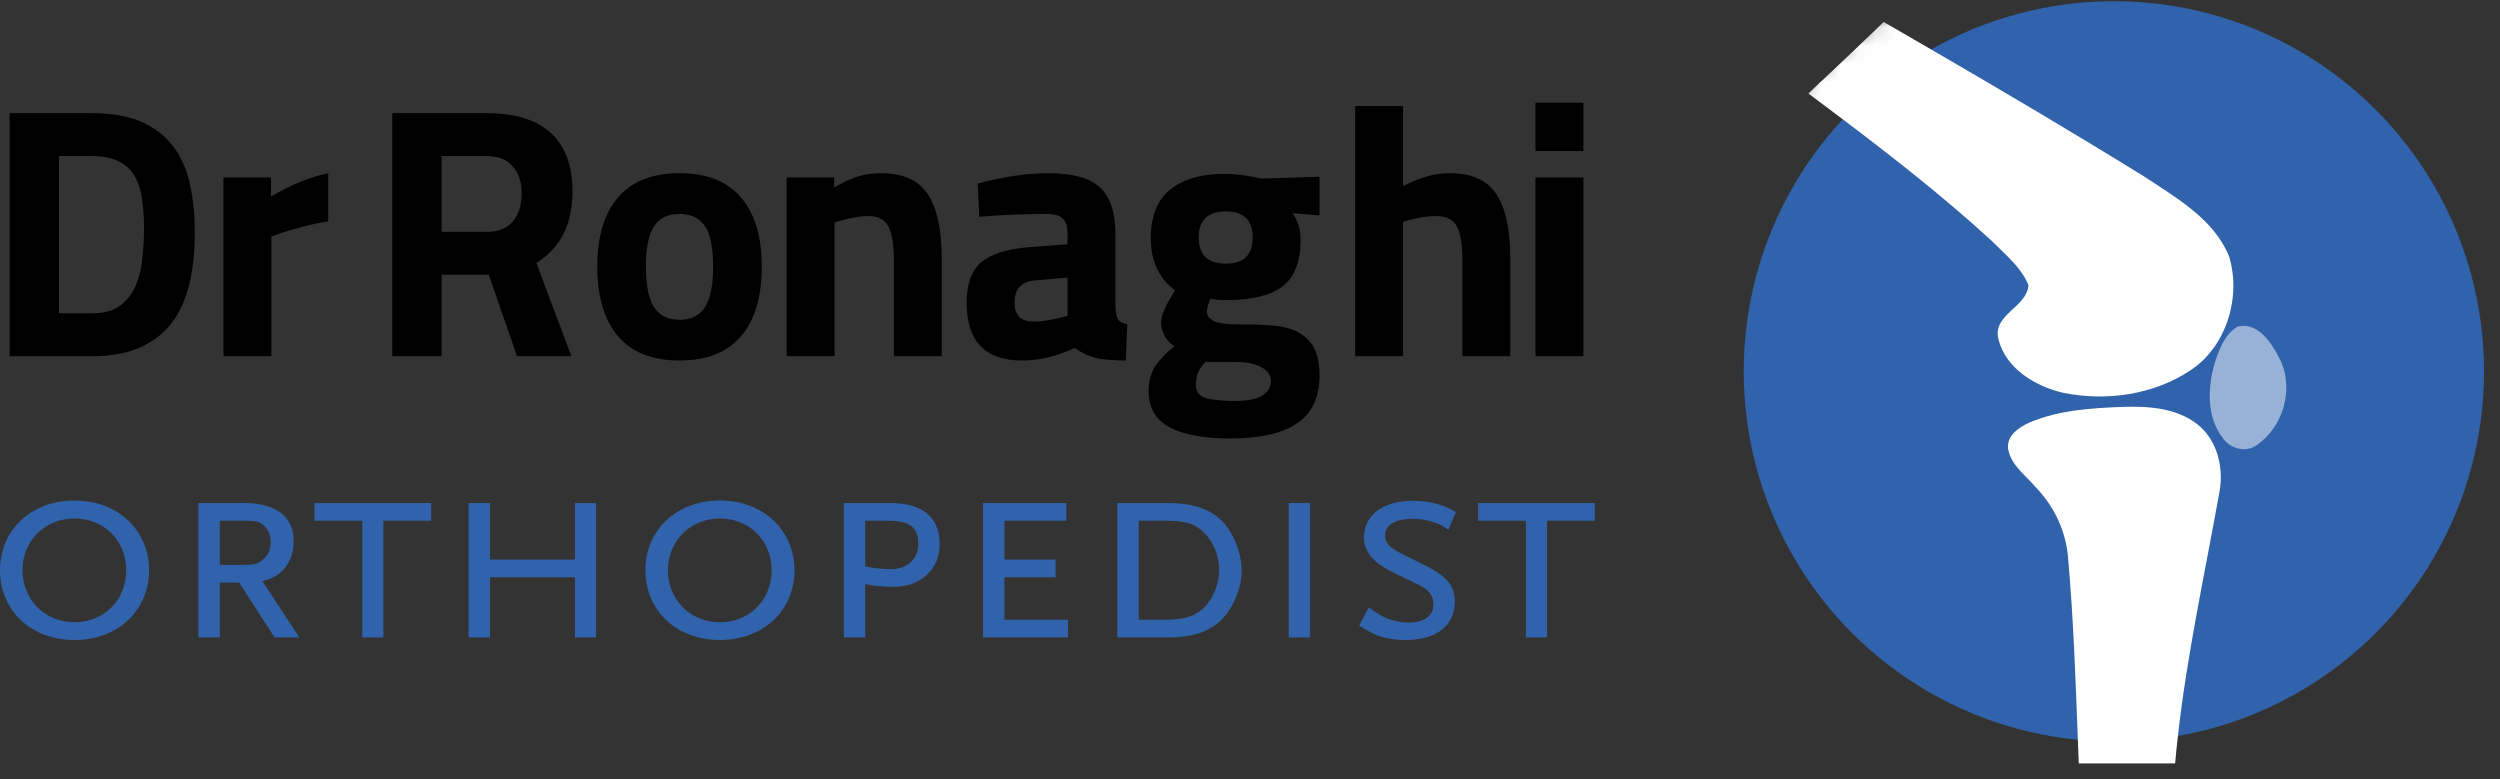 <svg xmlns="http://www.w3.org/2000/svg" width="138" height="43" viewBox="0 0 138 43" fill="none"><rect x="0" y="0" width="138" height="43" fill="#333333" stroke="none"/><path d="M8.228 31.478C8.228 33.713 6.489 35.328 4.114 35.328C1.723 35.328 0 33.713 0 31.478C0 29.258 1.723 27.628 4.114 27.628C6.489 27.628 8.228 29.258 8.228 31.478ZM6.97 31.478C6.97 29.848 5.744 28.621 4.114 28.621C2.484 28.621 1.242 29.848 1.242 31.478C1.242 33.108 2.484 34.35 4.114 34.35C5.744 34.35 6.97 33.108 6.97 31.478Z" fill="#3163AC"></path><path d="M16.525 35.188H15.159L13.203 32.161H12.132V35.188H10.952V27.767H13.451C15.236 27.767 16.214 28.513 16.214 29.879C16.214 31.027 15.516 31.897 14.476 32.068L16.525 35.188ZM14.941 29.925C14.941 29.491 14.786 29.165 14.491 28.947C14.243 28.761 14.15 28.745 13.296 28.745H12.132V31.183H13.296C14.057 31.183 14.212 31.152 14.538 30.872C14.817 30.624 14.941 30.329 14.941 29.925Z" fill="#3163AC"></path><path d="M23.801 28.745H21.162V35.188H19.998V28.745H17.358V27.767H23.801V28.745Z" fill="#3163AC"></path><path d="M32.902 35.188H31.738V31.866H27.049V35.188H25.869V27.767H27.049V30.888H31.738V27.767H32.902V35.188Z" fill="#3163AC"></path><path d="M43.855 31.478C43.855 33.713 42.116 35.328 39.741 35.328C37.35 35.328 35.627 33.713 35.627 31.478C35.627 29.258 37.35 27.628 39.741 27.628C42.116 27.628 43.855 29.258 43.855 31.478ZM42.597 31.478C42.597 29.848 41.371 28.621 39.741 28.621C38.111 28.621 36.869 29.848 36.869 31.478C36.869 33.108 38.111 34.35 39.741 34.35C41.371 34.35 42.597 33.108 42.597 31.478Z" fill="#3163AC"></path><path d="M51.872 30.049C51.872 31.431 50.817 32.394 49.311 32.394C48.721 32.394 48.022 32.316 47.758 32.238V35.188H46.579V27.767H49.156C50.925 27.767 51.872 28.559 51.872 30.049ZM50.693 30.003C50.693 29.118 50.211 28.745 49.031 28.745H47.758V31.26C47.945 31.307 48.504 31.416 49.187 31.416C50.087 31.416 50.693 30.857 50.693 30.003Z" fill="#3163AC"></path><path d="M58.953 35.188H54.265V27.767H58.86V28.745H55.445V30.888H58.27V31.866H55.445V34.21H58.953V35.188Z" fill="#3163AC"></path><path d="M68.54 31.478C68.54 32.425 68.121 33.465 67.469 34.163C66.801 34.862 65.854 35.188 64.411 35.188H61.678V27.767H64.411C65.839 27.767 66.801 28.093 67.484 28.792C68.09 29.413 68.54 30.546 68.54 31.478ZM67.298 31.462C67.298 30.608 66.925 29.77 66.305 29.258C65.839 28.87 65.358 28.745 64.317 28.745H62.858V34.21H64.224C65.296 34.21 65.808 34.07 66.32 33.667C66.91 33.185 67.298 32.3 67.298 31.462Z" fill="#3163AC"></path><path d="M72.318 35.188H71.138V27.767H72.318V35.188Z" fill="#3163AC"></path><path d="M80.369 28.264L79.95 29.242C79.561 28.978 79.391 28.901 79.018 28.792C78.63 28.668 78.304 28.637 77.978 28.637C77.031 28.637 76.457 28.978 76.457 29.553C76.457 29.708 76.488 29.848 76.55 29.941C76.767 30.267 77.015 30.407 78.459 31.105C79.856 31.788 80.306 32.3 80.306 33.217C80.306 34.536 79.282 35.328 77.605 35.328C77.046 35.328 76.519 35.25 76.084 35.095C75.773 34.971 75.556 34.862 75.028 34.536L75.556 33.527C76.022 33.868 76.224 33.993 76.519 34.117C76.891 34.272 77.326 34.365 77.745 34.365C78.614 34.365 79.127 33.993 79.127 33.372C79.127 32.875 78.878 32.549 78.288 32.27L76.938 31.617C75.805 31.074 75.292 30.453 75.292 29.661C75.292 28.435 76.348 27.643 77.993 27.643C78.475 27.643 78.956 27.705 79.375 27.83C79.717 27.923 79.903 28.016 80.369 28.264Z" fill="#3163AC"></path><path d="M88.035 28.745H85.396V35.188H84.232V28.745H81.593V27.767H88.035V28.745Z" fill="#3163AC"></path><path d="M5.05 6.245C6.169 6.245 7.096 6.409 7.833 6.738C8.57 7.067 9.155 7.527 9.589 8.119C10.023 8.711 10.326 9.409 10.497 10.211C10.668 11.014 10.754 11.889 10.754 12.836C10.754 13.875 10.655 14.816 10.457 15.658C10.26 16.5 9.938 17.217 9.491 17.809C9.043 18.401 8.451 18.861 7.714 19.19C6.991 19.506 6.103 19.664 5.05 19.664H0.531V6.245H5.05ZM3.255 8.613V17.296H5.05C5.748 17.296 6.287 17.144 6.669 16.842C7.063 16.526 7.353 16.131 7.537 15.658C7.721 15.184 7.833 14.671 7.872 14.118C7.925 13.566 7.951 13.053 7.951 12.579C7.951 11.987 7.912 11.448 7.833 10.961C7.767 10.461 7.629 10.04 7.418 9.698C7.221 9.356 6.932 9.093 6.55 8.909C6.169 8.711 5.669 8.613 5.05 8.613H3.255Z" fill="black"></path><path d="M12.335 9.797H14.96V10.843C16.092 10.185 17.144 9.757 18.118 9.56V12.224C17.644 12.29 17.124 12.402 16.559 12.559C16.006 12.704 15.48 12.869 14.98 13.053V19.664H12.335V9.797Z" fill="black"></path><path d="M26.843 6.245C28.435 6.245 29.626 6.613 30.415 7.35C31.204 8.073 31.599 9.145 31.599 10.566C31.599 12.382 30.935 13.697 29.606 14.513L31.54 19.664H28.54L26.981 15.164H24.376V19.664H21.653V6.245H26.843ZM24.376 12.796H26.883C27.514 12.796 27.988 12.605 28.303 12.224C28.632 11.842 28.797 11.329 28.797 10.685C28.797 10.04 28.626 9.534 28.284 9.165C27.955 8.797 27.475 8.613 26.843 8.613H24.376V12.796Z" fill="black"></path><path d="M32.971 14.71C32.971 13.053 33.352 11.783 34.115 10.902C34.879 10.007 36.01 9.56 37.51 9.56C39.01 9.56 40.141 10.007 40.904 10.902C41.667 11.783 42.049 13.053 42.049 14.71C42.049 16.381 41.667 17.664 40.904 18.559C40.141 19.453 39.01 19.901 37.51 19.901C36.01 19.901 34.879 19.453 34.115 18.559C33.352 17.664 32.971 16.381 32.971 14.71ZM35.655 14.71C35.655 15.75 35.806 16.5 36.109 16.96C36.411 17.421 36.878 17.651 37.51 17.651C38.141 17.651 38.608 17.421 38.911 16.96C39.213 16.5 39.365 15.75 39.365 14.71C39.365 13.671 39.213 12.928 38.911 12.48C38.608 12.033 38.141 11.81 37.51 11.81C36.878 11.81 36.411 12.033 36.109 12.48C35.806 12.928 35.655 13.671 35.655 14.71Z" fill="black"></path><path d="M43.421 19.664V9.797H46.045V10.349C46.545 10.06 46.986 9.856 47.367 9.737C47.762 9.619 48.183 9.56 48.63 9.56C49.841 9.56 50.703 9.948 51.216 10.724C51.729 11.5 51.985 12.698 51.985 14.316V19.664H49.341V14.395C49.341 13.487 49.236 12.849 49.025 12.48C48.828 12.112 48.466 11.928 47.94 11.928C47.637 11.928 47.302 11.967 46.933 12.046C46.578 12.125 46.289 12.204 46.065 12.283V19.664H43.421Z" fill="black"></path><path d="M53.36 16.723C53.36 15.671 53.63 14.921 54.169 14.474C54.722 14.013 55.597 13.737 56.794 13.645L58.925 13.487V12.875C58.925 12.48 58.833 12.204 58.649 12.046C58.478 11.889 58.182 11.81 57.761 11.81C57.13 11.81 56.505 11.823 55.886 11.849C55.268 11.875 54.656 11.915 54.051 11.967L53.972 10.132C55.393 9.751 56.695 9.56 57.879 9.56C59.208 9.56 60.155 9.823 60.721 10.349C61.287 10.876 61.57 11.717 61.57 12.875V16.98C61.596 17.309 61.649 17.532 61.727 17.651C61.82 17.769 61.984 17.855 62.221 17.907L62.142 19.901C61.8 19.901 61.497 19.887 61.234 19.861C60.971 19.848 60.728 19.815 60.504 19.762C60.294 19.71 60.09 19.637 59.892 19.545C59.708 19.453 59.517 19.341 59.32 19.21C58.333 19.67 57.366 19.901 56.419 19.901C54.38 19.901 53.36 18.841 53.36 16.723ZM57.11 17.75C57.294 17.75 57.518 17.73 57.781 17.69C58.044 17.651 58.327 17.592 58.629 17.513L58.925 17.434V15.322L57.11 15.48C56.373 15.546 56.005 15.954 56.005 16.704C56.005 17.046 56.09 17.309 56.261 17.493C56.432 17.664 56.715 17.75 57.11 17.75Z" fill="black"></path><path d="M63.405 21.578C63.405 21.078 63.517 20.637 63.741 20.256C63.978 19.887 64.34 19.506 64.826 19.111C64.59 18.953 64.405 18.756 64.274 18.519C64.155 18.269 64.096 18.032 64.096 17.809C64.096 17.651 64.122 17.493 64.175 17.335C64.241 17.164 64.313 17 64.392 16.842C64.471 16.684 64.55 16.539 64.629 16.408C64.721 16.263 64.8 16.138 64.866 16.033C63.971 15.375 63.524 14.408 63.524 13.132C63.524 11.935 63.879 11.046 64.59 10.468C65.313 9.889 66.3 9.599 67.55 9.599C68.181 9.599 68.878 9.685 69.641 9.856L72.838 9.757V11.889L71.358 11.77C71.529 12.046 71.641 12.283 71.694 12.48C71.76 12.665 71.792 12.921 71.792 13.25C71.792 14.447 71.457 15.303 70.786 15.816C70.115 16.316 69.089 16.566 67.707 16.566C67.313 16.566 67.017 16.539 66.819 16.487C66.754 16.645 66.701 16.789 66.662 16.921C66.635 17.052 66.622 17.151 66.622 17.217C66.622 17.361 66.675 17.48 66.78 17.572C66.885 17.664 67.017 17.736 67.175 17.789C67.346 17.828 67.543 17.861 67.767 17.888C67.99 17.901 68.221 17.907 68.457 17.907C68.997 17.907 69.464 17.921 69.859 17.947C70.266 17.96 70.615 18 70.904 18.065C71.536 18.21 72.016 18.493 72.345 18.914C72.674 19.322 72.838 19.92 72.838 20.71C72.838 21.92 72.43 22.802 71.615 23.354C70.812 23.92 69.569 24.203 67.885 24.203C66.451 24.203 65.346 23.999 64.57 23.591C63.794 23.183 63.405 22.512 63.405 21.578ZM66.01 21.203C66.01 21.571 66.155 21.815 66.445 21.933C66.734 22.052 67.26 22.117 68.023 22.131C68.773 22.144 69.312 22.052 69.641 21.854C69.984 21.657 70.154 21.394 70.154 21.065C70.154 20.828 70.082 20.637 69.937 20.493C69.793 20.361 69.622 20.256 69.424 20.177C69.227 20.098 69.023 20.045 68.813 20.019C68.602 19.993 68.431 19.98 68.299 19.98H66.543C66.188 20.335 66.01 20.743 66.01 21.203ZM67.668 14.553C68.655 14.553 69.148 14.072 69.148 13.112C69.148 12.152 68.655 11.671 67.668 11.671C66.668 11.671 66.168 12.152 66.168 13.112C66.168 14.072 66.668 14.553 67.668 14.553Z" fill="black"></path><path d="M74.804 19.664V5.85H77.449V10.27C77.948 10.02 78.389 9.843 78.771 9.737C79.165 9.619 79.587 9.56 80.034 9.56C81.244 9.56 82.099 9.948 82.599 10.724C83.112 11.487 83.369 12.684 83.369 14.316V19.664H80.725V14.375C80.725 13.48 80.619 12.849 80.409 12.48C80.211 12.112 79.83 11.928 79.264 11.928C78.975 11.928 78.659 11.961 78.317 12.027C77.988 12.092 77.699 12.165 77.449 12.244V19.664H74.804Z" fill="black"></path><path d="M84.758 9.797H87.403V19.664H84.758V9.797ZM87.403 5.672V8.336H84.758V5.672H87.403Z" fill="black"></path><ellipse cx="116.686" cy="20.5" rx="20.433" ry="20.433" fill="#3163AC"></ellipse><mask id="mask0_23_66" style="mask-type:alpha" maskUnits="userSpaceOnUse" x="93" y="-3" width="48" height="47"><path d="M116.686 42.433C128.8 42.433 138.619 32.614 138.619 20.5C138.619 8.387 128.8 -1.433 116.686 -1.433C104.573 -1.433 94.753 8.387 94.753 20.5C94.753 32.614 104.573 42.433 116.686 42.433Z" fill="white" stroke="#3163AC" stroke-width="3"></path></mask><g mask="url(#mask0_23_66)"><path d="M122.536 27.027C121.726 31.579 120.72 36.112 120.211 40.714C120.156 41.186 120.108 41.664 120.068 42.139C118.295 42.136 116.522 42.136 114.749 42.139C114.731 41.734 114.716 41.327 114.701 40.922C114.571 37.54 114.46 34.155 114.157 30.785C114.044 29.322 113.382 27.937 112.366 26.887C111.809 26.228 110.994 25.675 110.846 24.771C110.756 24.047 111.448 23.587 112.018 23.326C113.653 22.634 115.456 22.524 117.209 22.459C118.613 22.418 120.153 22.516 121.299 23.426C122.365 24.263 122.734 25.728 122.536 27.027Z" fill="white"></path><path d="M120.903 20.448C118.879 21.795 116.283 22.157 113.923 21.69C112.369 21.34 110.713 20.358 110.31 18.709C109.989 17.342 111.885 16.983 111.972 15.733C111.546 14.721 110.653 14.017 109.898 13.255C107.305 10.881 104.536 8.712 101.73 6.593C101.098 6.113 100.461 5.638 99.826 5.161C100.957 4.075 100.882 4.188 103.98 1.213C104.855 1.718 105.73 2.225 106.603 2.733C110.558 5.028 114.495 7.352 118.383 9.76C120.148 10.931 122.2 12.089 123.045 14.148C123.727 16.404 122.907 19.129 120.903 20.448Z" fill="white"></path><path opacity="0.5" d="M124.545 24.585C123.973 24.989 123.165 24.781 122.751 24.248C121.788 23.079 121.851 21.408 122.257 20.028C122.503 19.282 122.804 18.445 123.516 18.03C124.61 17.754 125.365 18.89 125.796 19.727C126.679 21.36 126.074 23.569 124.545 24.585Z" fill="white"></path></g></svg>
